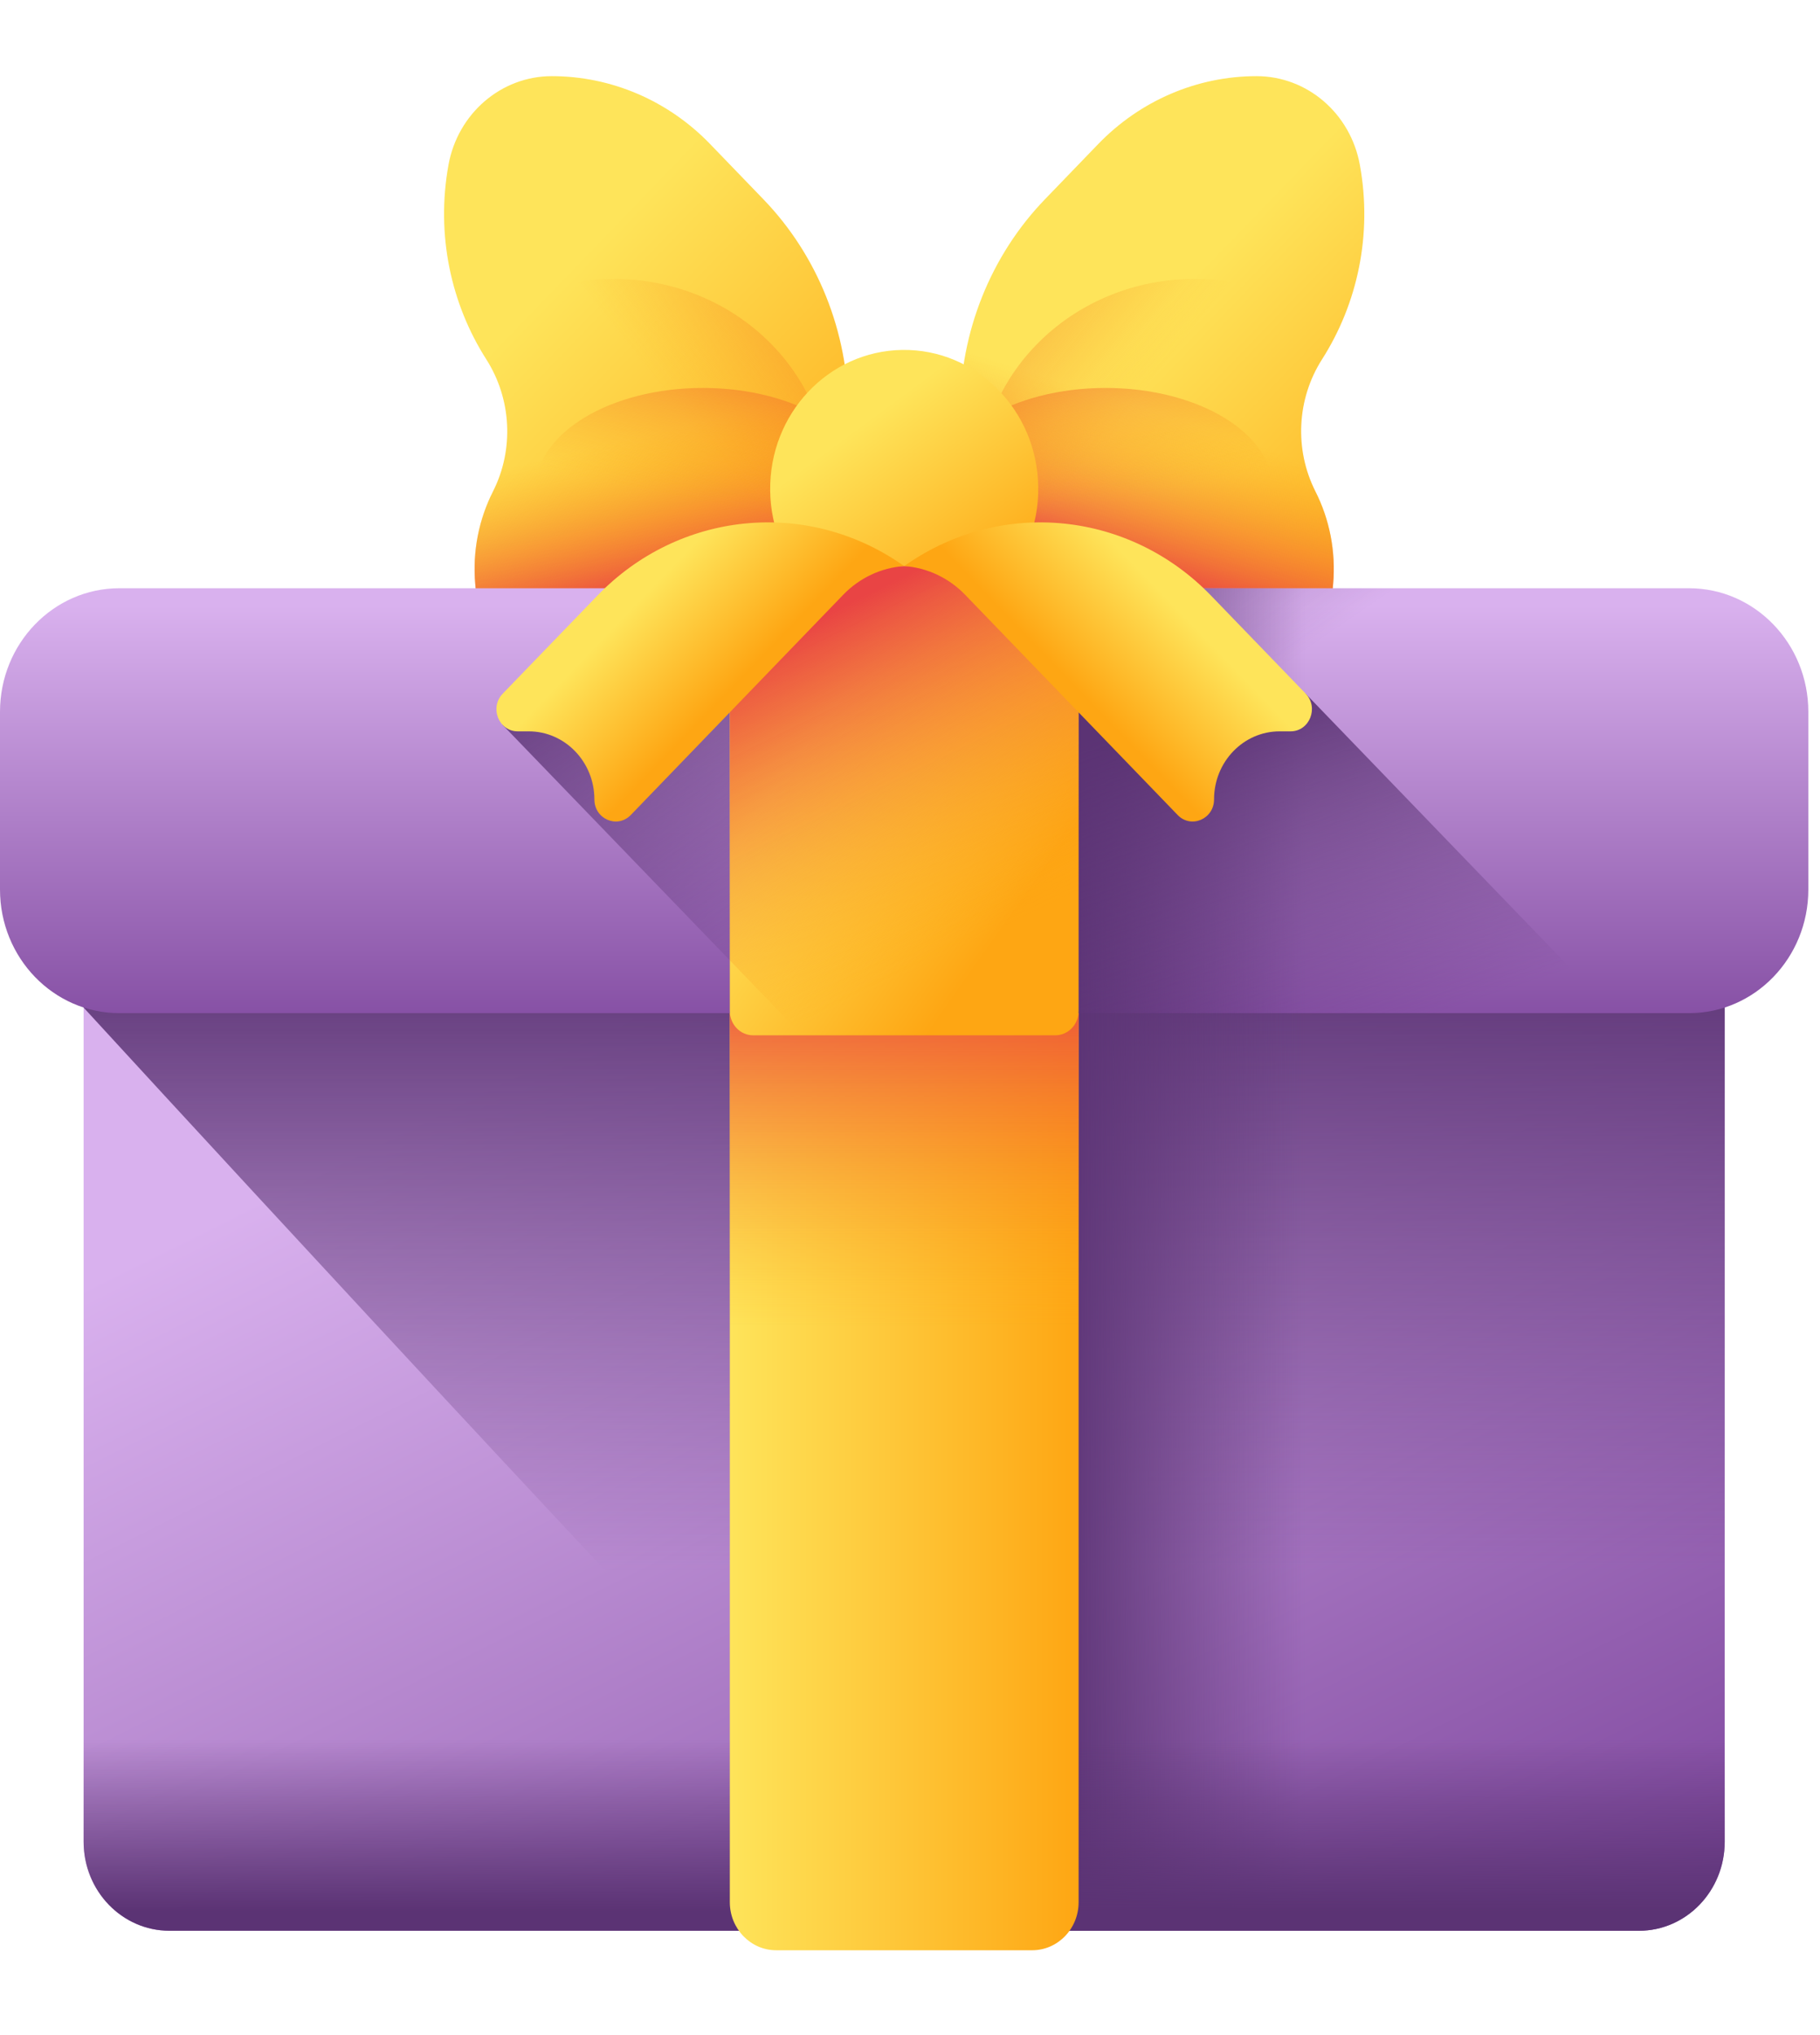 <svg width="17" height="19" viewBox="0 0 17 19" fill="none" xmlns="http://www.w3.org/2000/svg">
<path d="M7.924 3.846V5.026C7.924 5.483 7.671 5.899 7.274 6.095L5.744 6.854C5.196 7.126 4.555 6.748 4.499 6.121L4.44 5.455C4.412 5.145 4.474 4.847 4.605 4.588C4.803 4.196 4.778 3.725 4.543 3.356C4.212 2.838 4.071 2.192 4.189 1.54C4.276 1.059 4.682 0.711 5.154 0.711H5.154C5.709 0.711 6.242 0.939 6.634 1.346L7.13 1.86C7.638 2.386 7.924 3.101 7.924 3.846Z" fill="url(#paint0_linear_589_8390)"/>
<path d="M7.798 2.998H4.353C4.407 3.123 4.47 3.242 4.543 3.356C4.778 3.725 4.803 4.196 4.605 4.587C4.474 4.846 4.412 5.145 4.439 5.454L4.499 6.121C4.555 6.748 5.196 7.125 5.744 6.853L7.274 6.095C7.671 5.898 7.924 5.482 7.924 5.026V3.845C7.924 3.555 7.881 3.269 7.798 2.998Z" fill="url(#paint1_linear_589_8390)"/>
<path d="M7.744 4.514C7.744 3.459 6.843 2.604 5.732 2.604C5.219 2.604 4.75 2.787 4.395 3.088C4.439 3.181 4.488 3.27 4.543 3.356C4.778 3.725 4.803 4.196 4.605 4.588C4.474 4.847 4.412 5.145 4.439 5.455L4.489 6.016C4.831 6.271 5.263 6.424 5.732 6.424C6.844 6.424 7.744 5.569 7.744 4.514Z" fill="url(#paint2_linear_589_8390)"/>
<path d="M6.565 5.506C7.428 5.506 8.127 5.084 8.127 4.564C8.127 4.044 7.428 3.622 6.565 3.622C5.702 3.622 5.003 4.044 5.003 4.564C5.003 5.084 5.702 5.506 6.565 5.506Z" fill="url(#paint3_linear_589_8390)"/>
<path d="M12.287 4.588C12.418 4.847 12.479 5.145 12.452 5.455L12.393 6.121C12.337 6.748 11.695 7.125 11.147 6.854L9.617 6.095C9.22 5.899 8.967 5.483 8.967 5.026V3.845C8.967 3.101 9.253 2.386 9.761 1.86L10.257 1.346C10.65 0.939 11.182 0.711 11.737 0.711C12.21 0.711 12.615 1.059 12.702 1.54C12.821 2.192 12.679 2.838 12.348 3.356C12.113 3.725 12.089 4.196 12.287 4.588Z" fill="url(#paint4_linear_589_8390)"/>
<path d="M12.349 3.356C12.421 3.242 12.485 3.123 12.538 2.998H9.094C9.01 3.269 8.967 3.555 8.967 3.845V5.026C8.967 5.482 9.22 5.898 9.617 6.095L11.147 6.853C11.695 7.125 12.337 6.748 12.393 6.121L12.452 5.454C12.479 5.145 12.418 4.846 12.286 4.587C12.089 4.196 12.114 3.725 12.349 3.356Z" fill="url(#paint5_linear_589_8390)"/>
<path d="M9.147 4.514C9.147 3.459 10.048 2.604 11.159 2.604C11.673 2.604 12.141 2.787 12.497 3.088C12.453 3.181 12.403 3.27 12.349 3.356C12.113 3.725 12.089 4.196 12.287 4.588C12.417 4.847 12.479 5.145 12.452 5.455L12.402 6.016C12.06 6.271 11.628 6.424 11.159 6.424C10.048 6.424 9.147 5.569 9.147 4.514Z" fill="url(#paint6_linear_589_8390)"/>
<path d="M10.327 5.506C11.19 5.506 11.889 5.084 11.889 4.564C11.889 4.043 11.19 3.622 10.327 3.622C9.464 3.622 8.765 4.043 8.765 4.564C8.765 5.084 9.464 5.506 10.327 5.506Z" fill="url(#paint7_linear_589_8390)"/>
<path d="M9.698 4.545C9.708 5.262 9.155 5.851 8.464 5.861C7.772 5.871 7.203 5.299 7.194 4.582C7.184 3.866 7.736 3.277 8.428 3.267C9.119 3.257 9.688 3.829 9.698 4.545Z" fill="url(#paint8_linear_589_8390)"/>
<path d="M15.309 18.026H1.583C1.14 18.026 0.781 17.654 0.781 17.195V8.535C0.781 8.076 1.14 7.704 1.583 7.704H15.309C15.751 7.704 16.11 8.076 16.11 8.535V17.195C16.11 17.654 15.751 18.026 15.309 18.026Z" fill="url(#paint9_linear_589_8390)"/>
<path d="M15.309 7.704H1.583C1.14 7.704 0.781 8.076 0.781 8.535V9.407C0.781 9.407 5.293 14.327 8.827 18.025H15.309C15.751 18.025 16.11 17.654 16.11 17.195V8.535C16.11 8.076 15.751 7.704 15.309 7.704Z" fill="url(#paint10_linear_589_8390)"/>
<path d="M8.446 7.704H13.535V18.025H8.446V7.704Z" fill="url(#paint11_linear_589_8390)"/>
<path d="M0.781 13.851V17.195C0.781 17.654 1.14 18.026 1.583 18.026H15.309C15.751 18.026 16.11 17.654 16.11 17.195V13.851H0.781Z" fill="url(#paint12_linear_589_8390)"/>
<path d="M9.641 18.208H7.25C7.011 18.208 6.817 18.007 6.817 17.759V8.154C6.817 7.906 7.011 7.704 7.25 7.704H9.641C9.881 7.704 10.075 7.906 10.075 8.154V17.759C10.075 18.007 9.881 18.208 9.641 18.208Z" fill="url(#paint13_linear_589_8390)"/>
<path d="M6.817 8.154V15.904C7.497 16.627 8.179 17.347 8.827 18.025H9.99C10.043 17.951 10.075 17.859 10.075 17.759V8.154C10.075 7.906 9.881 7.704 9.641 7.704H7.25C7.011 7.704 6.817 7.906 6.817 8.154Z" fill="url(#paint14_linear_589_8390)"/>
<path d="M15.777 9.459H1.115C0.499 9.459 0 8.942 0 8.305V6.646C0 6.009 0.499 5.492 1.115 5.492H15.777C16.392 5.492 16.891 6.009 16.891 6.646V8.305C16.891 8.942 16.392 9.459 15.777 9.459Z" fill="url(#paint15_linear_589_8390)"/>
<path d="M15.777 5.492H5.925L4.694 6.767L7.293 9.459H15.777C16.392 9.459 16.891 8.942 16.891 8.305V6.646C16.891 6.009 16.392 5.492 15.777 5.492Z" fill="url(#paint16_linear_589_8390)"/>
<path d="M8.446 5.492H13.535V9.459H8.446V5.492Z" fill="url(#paint17_linear_589_8390)"/>
<path d="M15.075 9.46H8.446V6.477H12.196L15.075 9.46Z" fill="url(#paint18_linear_589_8390)"/>
<path d="M9.856 9.666H7.035C6.915 9.666 6.817 9.565 6.817 9.439V5.512C6.817 5.386 6.915 5.285 7.035 5.285H9.856C9.977 5.285 10.075 5.386 10.075 5.512V9.439C10.075 9.565 9.977 9.666 9.856 9.666Z" fill="url(#paint19_linear_589_8390)"/>
<path d="M10.075 5.512V9.439C10.075 9.565 9.977 9.666 9.856 9.666H7.493L6.817 8.966V5.512C6.817 5.505 6.817 5.498 6.818 5.492C6.827 5.376 6.921 5.285 7.035 5.285H9.856C9.97 5.285 10.064 5.376 10.074 5.492C10.075 5.498 10.075 5.505 10.075 5.512Z" fill="url(#paint20_linear_589_8390)"/>
<path d="M8.446 5.285L8.419 5.267C7.526 4.652 6.338 4.775 5.58 5.561L4.696 6.476C4.57 6.606 4.659 6.828 4.836 6.828H4.939C5.277 6.828 5.552 7.113 5.552 7.463C5.552 7.647 5.766 7.739 5.892 7.609L7.877 5.552C8.029 5.395 8.231 5.3 8.446 5.285Z" fill="url(#paint21_linear_589_8390)"/>
<path d="M8.446 5.285L8.472 5.267C9.365 4.652 10.553 4.775 11.312 5.561L12.196 6.476C12.321 6.606 12.232 6.828 12.055 6.828H11.953C11.614 6.828 11.34 7.113 11.34 7.463C11.34 7.647 11.125 7.739 11 7.609L9.014 5.552C8.862 5.395 8.66 5.3 8.446 5.285Z" fill="url(#paint22_linear_589_8390)"/>
<defs>
<linearGradient id="paint0_linear_589_8390" x1="4.78" y1="3.066" x2="7.806" y2="5.988" gradientUnits="userSpaceOnUse">
<stop stop-color="#FEE45A"/>
<stop offset="1" stop-color="#FEA613"/>
</linearGradient>
<linearGradient id="paint1_linear_589_8390" x1="6.042" y1="4.064" x2="6.372" y2="5.477" gradientUnits="userSpaceOnUse">
<stop stop-color="#FEA613" stop-opacity="0"/>
<stop offset="1" stop-color="#E94444"/>
</linearGradient>
<linearGradient id="paint2_linear_589_8390" x1="6.422" y1="3.924" x2="9.022" y2="1.851" gradientUnits="userSpaceOnUse">
<stop stop-color="#FEA613" stop-opacity="0"/>
<stop offset="1" stop-color="#E94444"/>
</linearGradient>
<linearGradient id="paint3_linear_589_8390" x1="6.541" y1="4.689" x2="6.973" y2="2.543" gradientUnits="userSpaceOnUse">
<stop stop-color="#FEA613" stop-opacity="0"/>
<stop offset="1" stop-color="#E94444"/>
</linearGradient>
<linearGradient id="paint4_linear_589_8390" x1="10.59" y1="3.15" x2="13.313" y2="5.778" gradientUnits="userSpaceOnUse">
<stop stop-color="#FEE45A"/>
<stop offset="1" stop-color="#FEA613"/>
</linearGradient>
<linearGradient id="paint5_linear_589_8390" x1="10.952" y1="3.902" x2="10.481" y2="5.357" gradientUnits="userSpaceOnUse">
<stop stop-color="#FEA613" stop-opacity="0"/>
<stop offset="1" stop-color="#E94444"/>
</linearGradient>
<linearGradient id="paint6_linear_589_8390" x1="10.47" y1="3.924" x2="7.87" y2="1.851" gradientUnits="userSpaceOnUse">
<stop stop-color="#FEA613" stop-opacity="0"/>
<stop offset="1" stop-color="#E94444"/>
</linearGradient>
<linearGradient id="paint7_linear_589_8390" x1="10.35" y1="4.689" x2="9.918" y2="2.542" gradientUnits="userSpaceOnUse">
<stop stop-color="#FEA613" stop-opacity="0"/>
<stop offset="1" stop-color="#E94444"/>
</linearGradient>
<linearGradient id="paint8_linear_589_8390" x1="8.041" y1="3.969" x2="9.269" y2="5.631" gradientUnits="userSpaceOnUse">
<stop stop-color="#FEE45A"/>
<stop offset="1" stop-color="#FEA613"/>
</linearGradient>
<linearGradient id="paint9_linear_589_8390" x1="6.682" y1="9.063" x2="11.871" y2="19.488" gradientUnits="userSpaceOnUse">
<stop stop-color="#D9B1EE"/>
<stop offset="1" stop-color="#814AA0"/>
</linearGradient>
<linearGradient id="paint10_linear_589_8390" x1="8.446" y1="14.675" x2="8.446" y2="8.725" gradientUnits="userSpaceOnUse">
<stop stop-color="#5B3374" stop-opacity="0"/>
<stop offset="1" stop-color="#5B3374"/>
</linearGradient>
<linearGradient id="paint11_linear_589_8390" x1="12.188" y1="12.865" x2="9.819" y2="12.865" gradientUnits="userSpaceOnUse">
<stop stop-color="#5B3374" stop-opacity="0"/>
<stop offset="1" stop-color="#5B3374"/>
</linearGradient>
<linearGradient id="paint12_linear_589_8390" x1="8.446" y1="16.241" x2="8.446" y2="17.843" gradientUnits="userSpaceOnUse">
<stop stop-color="#5B3374" stop-opacity="0"/>
<stop offset="1" stop-color="#5B3374"/>
</linearGradient>
<linearGradient id="paint13_linear_589_8390" x1="6.817" y1="12.956" x2="10.075" y2="12.956" gradientUnits="userSpaceOnUse">
<stop stop-color="#FEE45A"/>
<stop offset="1" stop-color="#FEA613"/>
</linearGradient>
<linearGradient id="paint14_linear_589_8390" x1="8.446" y1="12.399" x2="8.446" y2="8.98" gradientUnits="userSpaceOnUse">
<stop stop-color="#FEA613" stop-opacity="0"/>
<stop offset="1" stop-color="#E94444"/>
</linearGradient>
<linearGradient id="paint15_linear_589_8390" x1="8.446" y1="5.651" x2="8.446" y2="9.737" gradientUnits="userSpaceOnUse">
<stop stop-color="#D9B1EE"/>
<stop offset="1" stop-color="#814AA0"/>
</linearGradient>
<linearGradient id="paint16_linear_589_8390" x1="11.014" y1="6.879" x2="8.51" y2="3.221" gradientUnits="userSpaceOnUse">
<stop stop-color="#5B3374" stop-opacity="0"/>
<stop offset="1" stop-color="#5B3374"/>
</linearGradient>
<linearGradient id="paint17_linear_589_8390" x1="12.188" y1="7.476" x2="9.819" y2="7.476" gradientUnits="userSpaceOnUse">
<stop stop-color="#5B3374" stop-opacity="0"/>
<stop offset="1" stop-color="#5B3374"/>
</linearGradient>
<linearGradient id="paint18_linear_589_8390" x1="11.917" y1="9.962" x2="10.823" y2="6.691" gradientUnits="userSpaceOnUse">
<stop stop-color="#5B3374" stop-opacity="0"/>
<stop offset="1" stop-color="#5B3374"/>
</linearGradient>
<linearGradient id="paint19_linear_589_8390" x1="7.61" y1="6.841" x2="9.646" y2="8.282" gradientUnits="userSpaceOnUse">
<stop stop-color="#FEE45A"/>
<stop offset="1" stop-color="#FEA613"/>
</linearGradient>
<linearGradient id="paint20_linear_589_8390" x1="9.152" y1="8.763" x2="7.679" y2="5.75" gradientUnits="userSpaceOnUse">
<stop stop-color="#FEA613" stop-opacity="0"/>
<stop offset="1" stop-color="#E94444"/>
</linearGradient>
<linearGradient id="paint21_linear_589_8390" x1="6.067" y1="5.506" x2="6.925" y2="6.334" gradientUnits="userSpaceOnUse">
<stop stop-color="#FEE45A"/>
<stop offset="1" stop-color="#FEA613"/>
</linearGradient>
<linearGradient id="paint22_linear_589_8390" x1="10.824" y1="5.506" x2="9.966" y2="6.334" gradientUnits="userSpaceOnUse">
<stop stop-color="#FEE45A"/>
<stop offset="1" stop-color="#FEA613"/>
</linearGradient>
</defs>
</svg>
